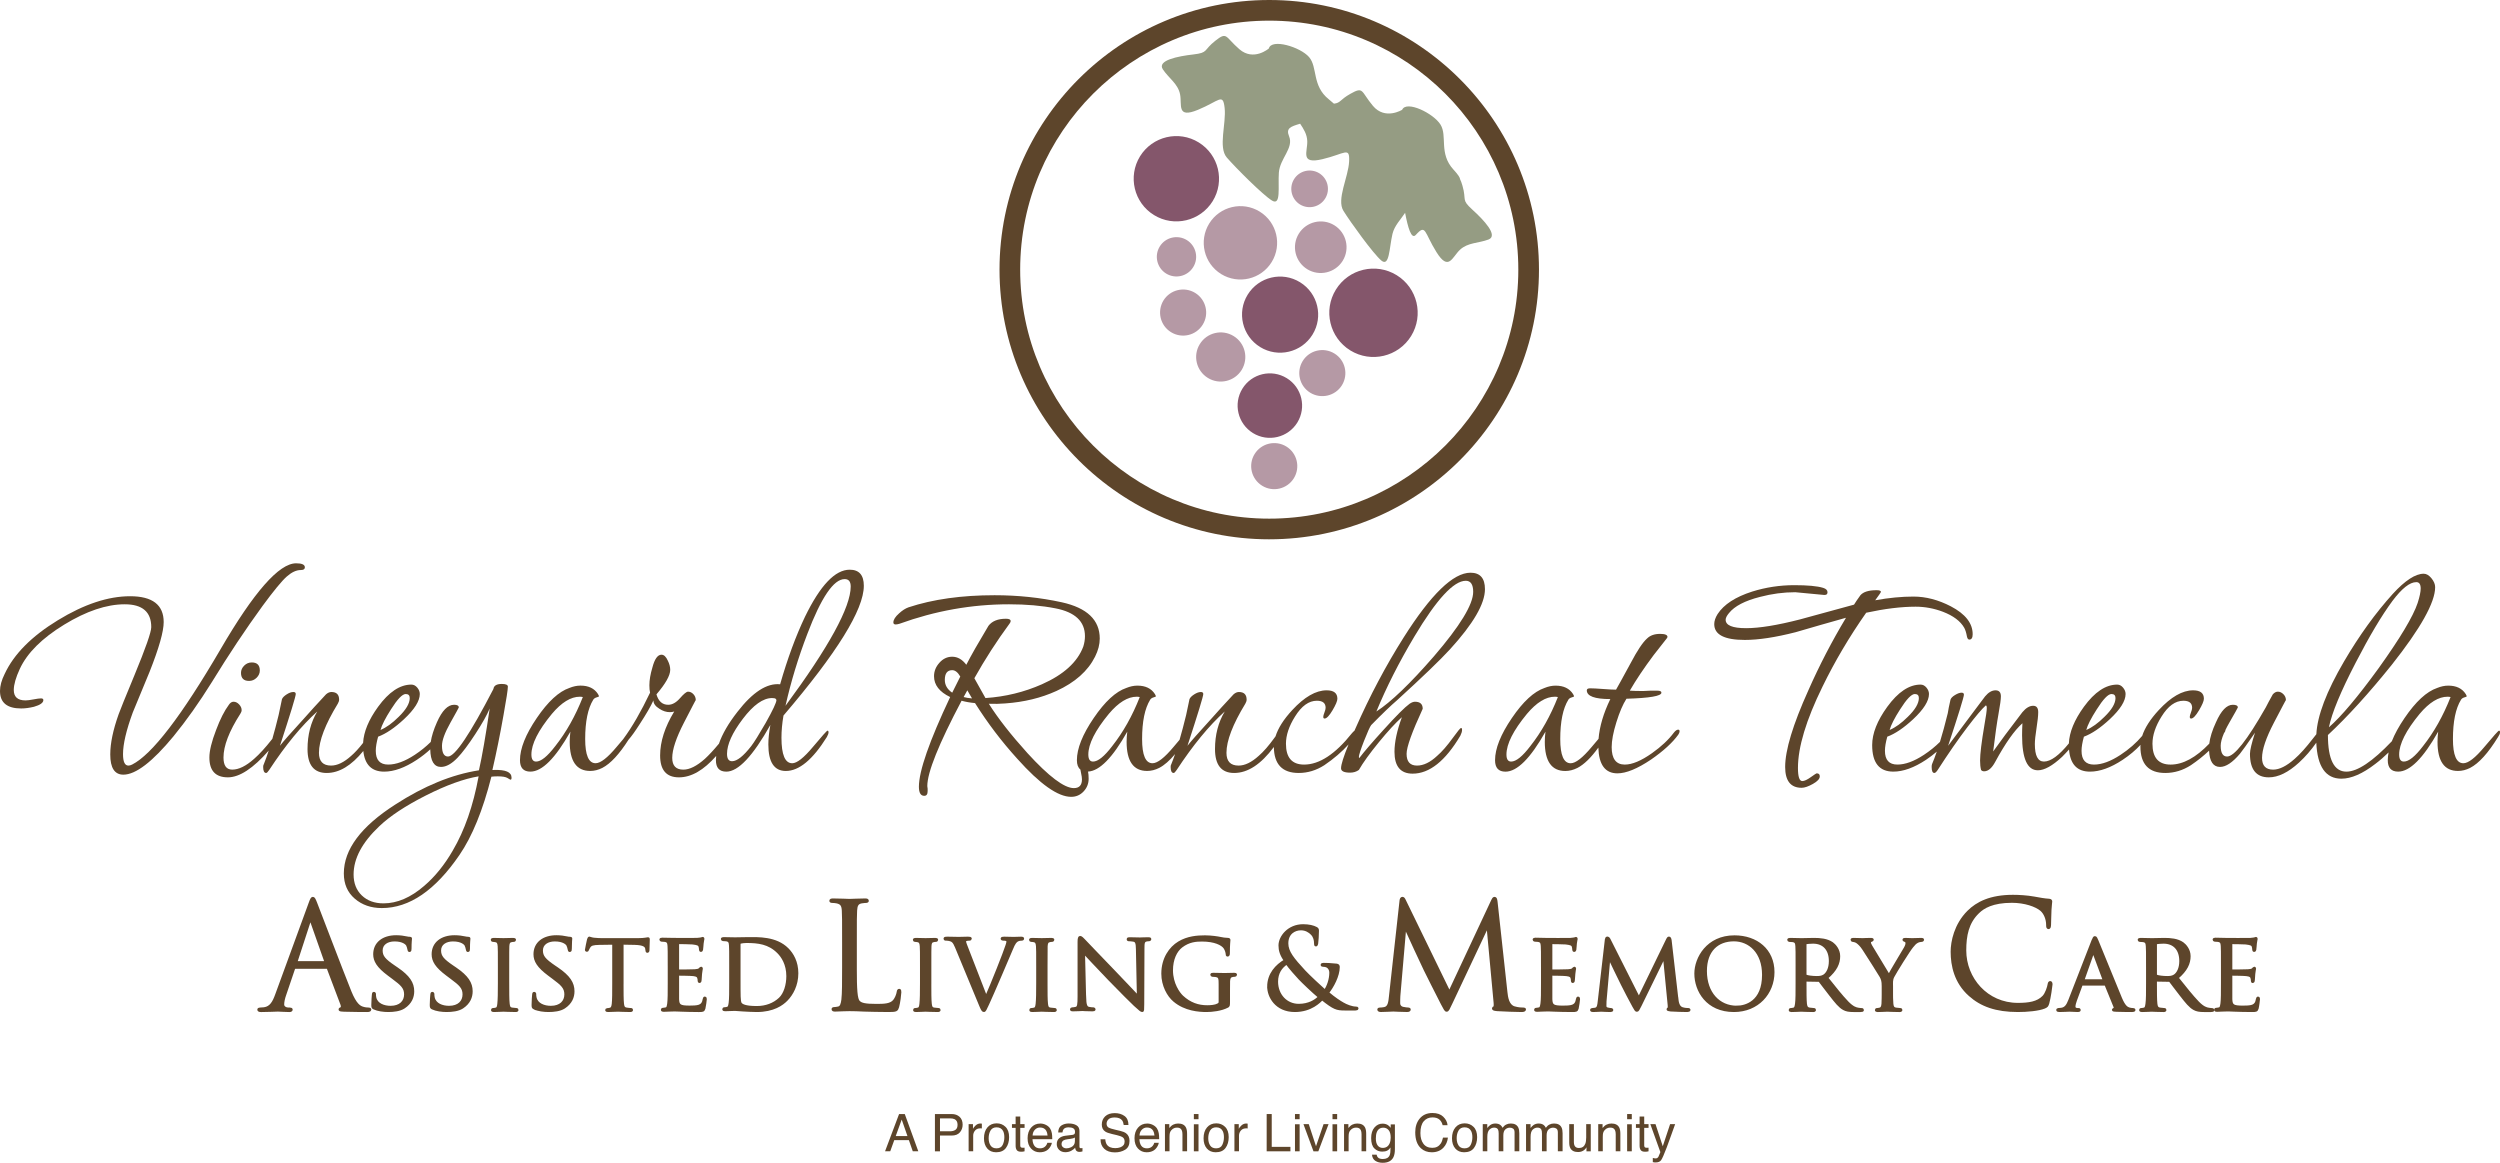<?xml version="1.0" encoding="UTF-8"?>
<svg id="Layer_1" xmlns="http://www.w3.org/2000/svg" width="258" height="120" version="1.1" viewBox="0 0 258 120">
  <!-- Generator: Adobe Illustrator 29.5.0, SVG Export Plug-In . SVG Version: 2.1.0 Build 137)  -->
  <defs>
    <style>
      .st0 {
        fill: #b599a5;
      }

      .st1 {
        fill: #959c83;
      }

      .st2 {
        fill: #84566b;
      }

      .st3, .st4 {
        fill: #5d452b;
      }

      .st4 {
        stroke: #5d452b;
        stroke-width: .25px;
      }
    </style>
  </defs>
  <path class="st4" d="M31.952,93.271c.181-.499.241-.591.332-.591s.153.075.332.544c.228.575,2.6,6.815,3.523,9.112.544,1.345.983,1.586,1.299,1.676.228.077.454.092.607.092.091,0,.15.014.15.091,0,.089-.137.122-.303.122-.226,0-1.33,0-2.372-.032-.288-.014-.454-.014-.454-.106,0-.06.044-.089.106-.105.091-.031.181-.166.091-.408l-1.405-3.717c-.031-.061-.062-.091-.137-.091h-3.251c-.073,0-.119.045-.15.121l-.907,2.675c-.135.378-.21.741-.21,1.012,0,.302.316.439.573.439h.153c.106,0,.15.03.15.091,0,.089-.091.122-.226.122-.366,0-1.014-.047-1.18-.047s-.998.047-1.708.047c-.197,0-.288-.032-.288-.122,0-.061.062-.091.137-.091.104,0,.316-.016.438-.031.695-.091.998-.665,1.27-1.42l3.43-9.382ZM33.523,99.315c.075,0,.075-.047.062-.106l-1.436-4.079c-.075-.228-.15-.228-.228,0l-1.33,4.079c-.029.075,0,.106.047.106h2.885Z"/>
  <path class="st4" d="M38.593,104.051c-.137-.07-.148-.104-.148-.369,0-.483.047-.875.057-1.034,0-.104.023-.162.08-.162s.093.034.093.115c0,.08,0,.218.034.356.161.714.92.968,1.6.968,1.001,0,1.519-.565,1.519-1.302,0-.702-.378-1.035-1.275-1.702l-.462-.346c-1.094-.818-1.452-1.415-1.452-2.095,0-1.149.91-1.84,2.245-1.84.404,0,.806.057,1.047.115.197.045.277.045.358.045s.104.01.104.069c0,.045-.047.369-.047,1.035,0,.15-.013.22-.08.22-.07,0-.08-.047-.091-.128-.013-.114-.093-.38-.15-.483-.07-.115-.404-.482-1.312-.482-.739,0-1.348.367-1.348,1.057,0,.622.311.978,1.312,1.659l.288.196c1.232.84,1.659,1.519,1.659,2.359,0,.575-.22,1.196-.944,1.669-.428.276-1.06.346-1.612.346-.472,0-1.06-.07-1.475-.266Z"/>
  <path class="st4" d="M44.626,104.051c-.137-.07-.15-.104-.15-.369,0-.483.047-.875.057-1.034,0-.104.023-.162.08-.162s.091.034.091.115c0,.08,0,.218.036.356.161.714.92.968,1.6.968,1.003,0,1.519-.565,1.519-1.302,0-.702-.379-1.035-1.278-1.702l-.459-.346c-1.094-.818-1.452-1.415-1.452-2.095,0-1.149.91-1.84,2.245-1.84.404,0,.806.057,1.047.115.197.045.277.045.358.045s.104.01.104.069c0,.045-.047.369-.047,1.035,0,.15-.01.22-.08.22-.067,0-.08-.047-.091-.128-.013-.114-.093-.38-.15-.483-.07-.115-.404-.482-1.312-.482-.736,0-1.348.367-1.348,1.057,0,.622.311.978,1.312,1.659l.29.196c1.231.84,1.657,1.519,1.657,2.359,0,.575-.22,1.196-.944,1.669-.428.276-1.06.346-1.613.346-.472,0-1.06-.07-1.473-.266Z"/>
  <path class="st4" d="M52.427,101.474c0,.945,0,1.714.047,2.117.036.288.07.472.371.517.148.025.365.047.459.047.057,0,.08.048.08.082,0,.045-.044.08-.161.08-.563,0-1.221-.035-1.265-.035-.06,0-.692.035-1.003.035-.104,0-.161-.022-.161-.08,0-.034.023-.082.08-.082.093,0,.218-.022.311-.047.197-.045.231-.229.264-.517.047-.403.057-1.173.057-2.117v-1.726c0-1.519,0-1.795-.021-2.106-.023-.333-.104-.483-.324-.529-.117-.025-.241-.035-.311-.035-.047,0-.08-.045-.08-.082,0-.057.047-.079.163-.079.332,0,.964.022,1.024.022.044,0,.703-.022,1.011-.022.117,0,.161.022.161.079,0,.036-.044.082-.078.082-.07,0-.14,0-.254.022-.277.058-.334.196-.358.542-.013.311-.013.587-.013,2.106v1.726Z"/>
  <path class="st4" d="M55.134,104.051c-.138-.07-.15-.104-.15-.369,0-.483.047-.875.057-1.034,0-.104.023-.162.08-.162.06,0,.093.034.093.115,0,.08,0,.218.036.356.158.714.92.968,1.597.968,1.003,0,1.519-.565,1.519-1.302,0-.702-.378-1.035-1.275-1.702l-.462-.346c-1.094-.818-1.449-1.415-1.449-2.095,0-1.149.907-1.84,2.243-1.84.404,0,.806.057,1.05.115.194.045.275.045.355.045s.104.01.104.069c0,.045-.044.369-.044,1.035,0,.15-.013.22-.083.22-.067,0-.08-.047-.091-.128-.013-.114-.093-.38-.15-.483-.067-.115-.404-.482-1.312-.482-.736,0-1.348.367-1.348,1.057,0,.622.311.978,1.312,1.659l.29.196c1.231.84,1.657,1.519,1.657,2.359,0,.575-.22,1.196-.944,1.669-.425.276-1.058.346-1.613.346-.472,0-1.06-.07-1.472-.266Z"/>
  <path class="st4" d="M64.225,101.474c0,.945,0,1.714.047,2.117.036.288.08.472.394.517.137.025.366.047.459.047.07,0,.078.048.078.082,0,.045-.044.08-.158.08-.552,0-1.198-.035-1.257-.035-.044,0-.747.035-1.045.035-.117,0-.163-.022-.163-.08,0-.034.023-.07.08-.07.093,0,.207-.022.301-.045.207-.047.265-.242.298-.53.047-.403.047-1.173.047-2.117v-4.108l-1.462.022c-.633.012-.874.082-1.024.312-.114.171-.127.241-.161.311-.023.079-.057.092-.104.092-.023,0-.067-.025-.067-.082,0-.105.205-.978.218-1.059.023-.058.07-.184.104-.184.07,0,.174.08.448.114.288.036.679.047.793.047h3.821c.334,0,.565-.022.726-.047.15-.022.241-.045.288-.045s.047.057.047.115c0,.299-.034,1.002-.034,1.116,0,.082-.047.128-.093.128s-.07-.036-.08-.174l-.01-.104c-.036-.299-.254-.517-1.221-.542l-1.268-.022v4.108Z"/>
  <path class="st4" d="M69.034,99.723c0-1.519,0-1.793-.021-2.106-.023-.333-.08-.495-.415-.54-.08-.012-.254-.022-.345-.022-.036,0-.08-.045-.08-.082,0-.058.044-.08.161-.08.459,0,1.117.022,1.174.022.067,0,2.185.012,2.419,0,.194-.01.379-.045.459-.056.044-.012.091-.045.137-.045.036,0,.047.045.047.091,0,.069-.057.184-.08.46-.013.092-.034.529-.06.644-.008.047-.044.104-.091.104-.057,0-.08-.045-.08-.126,0-.07-.01-.231-.057-.345-.07-.162-.174-.232-.726-.299-.174-.025-1.348-.036-1.462-.036-.047,0-.057.036-.057.104v2.659c0,.07,0,.104.057.104.127,0,1.462,0,1.693-.022.241-.025.391-.036.495-.14.07-.067.117-.126.15-.126s.057.022.057.08c0,.057-.057.219-.083.54-.021.196-.044.565-.044.632,0,.083-.023.187-.093.187-.044,0-.067-.036-.067-.092,0-.095,0-.198-.047-.324-.036-.137-.127-.253-.518-.299-.275-.034-1.358-.045-1.532-.045-.057,0-.067.034-.067.07v.816c0,.333-.01,1.472,0,1.668.023.657.207.783,1.208.783.267,0,.749,0,1.014-.104.264-.114.402-.288.461-.679.023-.115.044-.149.104-.149.057,0,.07.079.07.149s-.083.737-.14.945c-.07.254-.174.254-.565.254-.759,0-1.345-.025-1.76-.036-.428-.022-.69-.022-.84-.022-.023,0-.22,0-.438.012-.194.01-.428.022-.586.022-.104,0-.161-.022-.161-.08,0-.034.021-.082.078-.082.093,0,.22-.034.311-.045.197-.034.22-.229.267-.517.054-.403.054-1.174.054-2.117v-1.727Z"/>
  <path class="st4" d="M75.378,99.666c0-1.519,0-1.795-.023-2.106-.023-.334-.08-.495-.412-.542-.083-.012-.254-.022-.347-.022-.034,0-.08-.045-.08-.082,0-.057.047-.079.161-.079.462,0,1.117.022,1.174.022.117,0,.76-.022,1.358-.022,1.014,0,2.867-.092,4.065,1.116.506.507.99,1.323.99,2.487,0,1.23-.529,2.173-1.094,2.749-.438.448-1.348,1.13-3.075,1.13-.436,0-.977-.036-1.415-.058-.438-.036-.783-.058-.83-.058-.023,0-.205.012-.415.012-.207.01-.449.022-.609.022-.104,0-.163-.022-.163-.079,0-.034.026-.082.083-.082.091,0,.218-.022.308-.047.197-.045.22-.229.267-.517.057-.403.057-1.173.057-2.117v-1.726ZM76.299,100.726c0,1.035,0,1.944.013,2.126.01.242.034.6.114.704.127.183.485.391,1.68.391.933,0,1.763-.312,2.372-.886.529-.495.796-1.428.796-2.326,0-1.241-.542-2.036-.957-2.451-.954-.967-2.071-1.092-3.282-1.092-.194,0-.516.034-.609.069-.093.034-.127.082-.127.196v3.27Z"/>
  <path class="st4" d="M88.299,99.919c0,2.222.06,3.19.332,3.461.241.242.633.347,1.815.347.798,0,1.465-.016,1.828-.452.197-.242.347-.619.392-.907.016-.122.047-.197.137-.197.075,0,.091.061.091.227s-.106,1.072-.228,1.511c-.106.347-.15.408-.951.408-1.089,0-1.874-.031-2.51-.044-.635-.032-1.104-.047-1.54-.047-.062,0-.319.014-.622.014-.301.016-.635.032-.861.032-.166,0-.241-.032-.241-.122,0-.047.031-.091.119-.091.137,0,.319-.031.454-.061.303-.061.381-.394.441-.831.075-.635.075-1.828.075-3.28v-2.658c0-2.359,0-2.781-.031-3.264-.031-.514-.15-.757-.651-.862-.119-.03-.376-.047-.513-.047-.062,0-.122-.03-.122-.089,0-.089.078-.122.244-.122.679,0,1.633.047,1.708.047s1.177-.047,1.631-.047c.168,0,.241.032.241.122,0,.06-.06.089-.119.089-.106,0-.316.017-.5.047-.436.075-.557.333-.588.862-.029.483-.029.906-.029,3.264v2.688Z"/>
  <path class="st4" d="M95.988,101.474c0,.945,0,1.714.047,2.117.036.288.07.472.368.517.15.025.368.047.461.047.057,0,.08.048.08.082,0,.045-.047.08-.161.08-.565,0-1.221-.035-1.265-.035-.06,0-.692.035-1.003.035-.104,0-.161-.022-.161-.08,0-.034.023-.082.08-.082.093,0,.218-.022.309-.047.197-.045.233-.229.267-.517.047-.403.057-1.173.057-2.117v-1.726c0-1.519,0-1.795-.023-2.106-.021-.333-.104-.483-.321-.529-.117-.025-.241-.035-.311-.035-.047,0-.08-.045-.08-.082,0-.057.047-.079.161-.079.334,0,.967.022,1.027.022.044,0,.7-.022,1.011-.022.117,0,.161.022.161.079,0,.036-.044.082-.078.082-.07,0-.14,0-.254.022-.277.058-.337.196-.358.542-.013.311-.013.587-.013,2.106v1.726Z"/>
  <path class="st4" d="M101.767,102.911c.586-1.311,1.911-4.648,2.128-5.351.047-.15.091-.288.091-.368,0-.082-.034-.174-.138-.207-.114-.034-.228-.034-.345-.034-.057,0-.114-.036-.114-.082,0-.058.067-.08.231-.08.402,0,.861.022.99.022.057,0,.495-.022.793-.022.104,0,.161.022.161.069s-.034.093-.114.093c-.07,0-.301,0-.482.114-.14.092-.301.231-.565.898-.117.275-.612,1.449-1.13,2.646-.62,1.428-1.068,2.485-1.301,2.97-.275.587-.332.737-.436.737-.114,0-.184-.128-.381-.6l-2.484-5.996c-.233-.552-.371-.656-.705-.736-.161-.034-.332-.034-.389-.034-.06,0-.08-.058-.08-.093,0-.057.104-.069.262-.069.485,0,1.06.022,1.187.022.104,0,.552-.022.944-.022.184,0,.275.022.275.069s-.034.093-.104.093c-.114,0-.275.01-.366.045-.104.047-.117.104-.117.172,0,.127.127.425.277.816l1.911,4.926Z"/>
  <path class="st4" d="M107.981,101.474c0,.945,0,1.714.047,2.117.034.288.067.472.368.517.15.025.368.047.462.047.057,0,.08.048.08.082,0,.045-.047.08-.163.08-.563,0-1.219-.035-1.265-.035-.057,0-.692.035-1.001.035-.104,0-.161-.022-.161-.08,0-.034.021-.082.08-.082.091,0,.218-.022.311-.047.194-.045.228-.229.264-.517.047-.403.057-1.173.057-2.117v-1.726c0-1.519,0-1.795-.023-2.106-.023-.333-.104-.483-.324-.529-.111-.025-.241-.035-.308-.035-.047,0-.083-.045-.083-.082,0-.057.047-.079.163-.079.332,0,.967.022,1.024.022.047,0,.703-.022,1.014-.022.114,0,.161.022.161.079,0,.036-.047.082-.08.082-.07,0-.137,0-.254.022-.275.058-.332.196-.358.542-.01.311-.01.587-.01,2.106v1.726Z"/>
  <path class="st4" d="M111.963,102.911c.023.806.117,1.048.391,1.118.187.045.415.056.508.056.044,0,.078.036.078.082,0,.058-.067.08-.181.08-.576,0-.98-.035-1.071-.035-.093,0-.518.035-.98.035-.104,0-.161-.013-.161-.08,0-.045.034-.082.08-.082.08,0,.264-.01.415-.056.254-.07.288-.336.288-1.222v-5.602c0-.391.057-.495.137-.495.117,0,.288.194.391.299.161.159,1.636,1.723,3.202,3.337,1.001,1.035,2.084,2.198,2.393,2.519l-.101-4.902c-.013-.632-.07-.853-.381-.908-.184-.036-.415-.045-.495-.045-.07,0-.08-.058-.08-.095,0-.056.08-.067.194-.067.462,0,.946.022,1.058.022.117,0,.451-.022.866-.022.104,0,.184.012.184.067,0,.036-.047.095-.117.095-.047,0-.124,0-.241.022-.334.069-.355.264-.355.851l-.023,5.73c0,.645-.013.704-.08.704-.104,0-.207-.083-.773-.6-.104-.091-1.566-1.53-2.637-2.646-1.174-1.231-2.312-2.428-2.624-2.774l.114,4.615Z"/>
  <path class="st4" d="M125.89,101.692c0-.794-.023-.908-.438-.99-.08-.012-.254-.022-.345-.022-.034,0-.08-.045-.08-.082,0-.067.047-.08.163-.08.459,0,1.135.022,1.195.022.047,0,.679-.022.99-.022.114,0,.161.013.161.08,0,.036-.047.082-.08.082-.07,0-.14,0-.252.022-.277.047-.358.196-.384.542-.008.311-.008.599-.008,1.013v1.091c0,.45-.013.461-.14.53-.643.334-1.566.439-2.152.439-.773,0-2.211-.095-3.339-1.048-.622-.52-1.208-1.565-1.208-2.785,0-1.564.793-2.671,1.69-3.211.91-.553,1.924-.621,2.696-.621.643,0,1.358.114,1.553.159.207.047.563.104.817.104.104,0,.127.047.127.092,0,.14-.057.403-.057,1.382,0,.162-.047.207-.117.207-.057,0-.067-.058-.067-.149-.01-.126-.07-.413-.231-.645-.254-.367-1.024-.758-2.336-.758-.612,0-1.348.045-2.118.632-.589.45-1.003,1.323-1.003,2.463,0,1.381.716,2.369,1.073,2.704.804.746,1.657,1.024,2.587,1.024.358,0,.83-.036,1.094-.185.127-.069.207-.114.207-.298v-1.692Z"/>
  <path class="st4" d="M130.896,101.832c0-1.315.843-2.191,1.721-2.708-.417-.586-.552-1.046-.552-1.554,0-.888.91-2.067,2.419-2.067.573,0,1.055.111,1.359.281.137.078.148.145.148.281,0,.337-.044,1.124-.078,1.292-.036.17-.07.191-.114.191-.054,0-.067-.043-.067-.213,0-.292-.067-.663-.35-.956-.246-.258-.627-.495-1.123-.495-.674,0-1.428.417-1.428,1.473,0,.877.607,1.608,1.779,2.878.381.417,1.763,1.708,2.123,2.014.316-.428.576-1.182.576-1.866,0-.17-.047-.384-.215-.551-.148-.148-.381-.183-.55-.183-.067,0-.135-.022-.135-.078s.088-.078.179-.078c.27,0,.721.01,1.348.078.171.022.202.113.202.225,0,.911-.617,2.046-1.112,2.653.744.63,1.237.933,1.553,1.115.358.214.933.437,1.338.437.101,0,.156.012.156.08,0,.044-.088.078-.189.078h-1.104c-.83,0-1.102-.078-2.336-1.056-.262.258-1.148,1.214-2.813,1.214-1.968,0-2.732-1.507-2.732-2.485ZM136.146,102.889c-.627-.517-1.742-1.586-2.033-1.9-.295-.316-1.014-1.114-1.33-1.574-.583.382-1.011.99-1.011,1.888,0,1.407.99,2.417,2.25,2.417,1.047,0,1.742-.437,2.123-.831Z"/>
  <path class="st4" d="M155.439,102.367c.06.544.166,1.391.814,1.603.441.135.835.135.983.135.078,0,.122.017.122.076,0,.089-.135.136-.316.136-.334,0-1.965-.047-2.525-.091-.347-.031-.422-.075-.422-.152,0-.06.031-.092.106-.105.075-.017.091-.272.06-.546l-.723-7.796h-.047l-3.705,7.858c-.316.665-.36.799-.498.799-.106,0-.182-.152-.469-.695-.391-.74-1.693-3.355-1.768-3.507-.135-.271-1.828-3.898-1.994-4.305h-.062l-.604,7.009c-.016.242-.016.516-.016.771,0,.227.166.423.394.469.257.06.482.075.576.075.06,0,.119.03.119.076,0,.105-.091.136-.272.136-.56,0-1.286-.047-1.405-.047-.135,0-.863.047-1.27.047-.15,0-.257-.031-.257-.136,0-.047.075-.076.15-.076.122,0,.228,0,.454-.045.5-.089.544-.679.604-1.253l1.089-9.852c.016-.166.075-.272.166-.272.093,0,.153.06.228.225l4.625,9.505,4.443-9.488c.06-.136.122-.242.228-.242.104,0,.148.122.179.407l1.014,9.278Z"/>
  <path class="st4" d="M159.154,99.726c0-1.519,0-1.796-.023-2.108-.023-.333-.08-.492-.415-.539-.08-.012-.254-.023-.345-.023-.034,0-.08-.045-.08-.08,0-.057.047-.082.161-.082.459,0,1.117.025,1.174.025.067,0,2.185.012,2.419,0,.194-.013.378-.047.459-.058.047-.012.091-.045.137-.045.036,0,.047.045.047.091,0,.07-.057.184-.08.461-.013.092-.034.529-.057.645-.01.045-.047.101-.093.101-.057,0-.08-.045-.08-.126,0-.07-.01-.229-.057-.345-.07-.162-.174-.229-.723-.299-.174-.022-1.348-.034-1.465-.034-.047,0-.057.034-.057.104v2.658c0,.069,0,.102.057.102.127,0,1.465,0,1.693-.022.241-.025.391-.034.495-.137.07-.07.117-.128.15-.128s.057.025.057.082c0,.058-.057.218-.08.542-.023.196-.047.562-.047.632,0,.08-.023.184-.093.184-.044,0-.067-.035-.067-.092,0-.092,0-.196-.044-.324-.036-.137-.13-.251-.521-.297-.275-.036-1.356-.048-1.53-.048-.06,0-.07.036-.07.07v.816c0,.334-.01,1.472,0,1.668.023.657.207.785,1.208.785.267,0,.749,0,1.014-.104.265-.117.402-.29.462-.682.023-.113.044-.148.104-.148.057,0,.07.08.07.148,0,.07-.083.737-.14.945-.067.254-.171.254-.563.254-.762,0-1.348-.022-1.763-.035-.425-.023-.69-.023-.84-.023-.023,0-.22,0-.436.012-.197.012-.428.025-.589.025-.104,0-.161-.025-.161-.083,0-.034.021-.079.08-.079.091,0,.218-.034.311-.047.194-.035.218-.231.264-.518.057-.402.057-1.174.057-2.117v-1.725Z"/>
  <path class="st4" d="M173.081,103.048c.036.346.104.877.519,1.015.288.092.555.092.658.092.044,0,.08.022.08.067,0,.058-.093.095-.21.095-.228,0-1.356-.025-1.727-.058-.241-.025-.288-.058-.288-.104,0-.034.026-.07.07-.082.06-.01.07-.161.047-.343l-.482-4.95h-.026l-2.44,4.996c-.207.425-.264.517-.358.517-.091,0-.148-.092-.345-.45-.264-.482-.931-1.736-1.185-2.266-.301-.621-1.117-2.266-1.291-2.669h-.044l-.391,4.42c-.01.149-.01.333-.01.495,0,.149.091.241.241.275.171.047.321.058.391.058.034,0,.08.034.08.067,0,.07-.067.095-.184.095-.379,0-.866-.036-.944-.036-.093,0-.576.036-.853.036-.104,0-.171-.025-.171-.095,0-.034.044-.067.104-.067.078,0,.148-.012.298-.034.334-.058.345-.416.391-.785l.736-6.385c.013-.104.06-.174.114-.174.07,0,.15.034.207.149l3.064,6.076,2.945-6.063c.047-.092.093-.162.163-.162.067,0,.124.08.148.266l.69,6.005Z"/>
  <path class="st4" d="M178.997,96.652c2.281,0,4.005,1.393,4.005,3.67,0,2.189-1.62,3.995-4.062,3.995-2.774,0-3.959-2.085-3.959-3.845,0-1.577,1.218-3.82,4.016-3.82ZM179.228,103.913c.91,0,2.74-.482,2.74-3.312,0-2.35-1.428-3.579-3.028-3.579-1.693,0-2.911,1.057-2.911,3.188,0,2.277,1.369,3.704,3.199,3.704Z"/>
  <path class="st4" d="M185.429,99.748c0-1.519,0-1.796-.023-2.108-.021-.333-.08-.492-.412-.539-.083-.012-.254-.023-.345-.023-.036,0-.083-.045-.083-.08,0-.057.047-.082.161-.082.461,0,1.141.025,1.198.025.104,0,.957-.025,1.268-.025.643,0,1.356.058,1.887.428.251.184.703.654.703,1.333,0,.726-.301,1.427-1.242,2.233.827,1.037,1.527,1.923,2.118,2.531.539.553.874.645,1.128.682.194.034.298.034.355.034s.091.045.091.079c0,.058-.054.083-.241.083h-.632c-.576,0-.83-.058-1.081-.196-.438-.232-.806-.704-1.382-1.44-.425-.529-.876-1.161-1.094-1.427-.044-.047-.07-.058-.14-.058l-1.286-.022c-.047,0-.07.022-.07.08v.229c0,.943,0,1.704.044,2.106.036.288.093.473.404.518.137.022.358.047.449.047.067,0,.08.045.08.079,0,.047-.047.083-.161.083-.552,0-1.198-.036-1.242-.036-.013,0-.692.036-1.003.036-.104,0-.161-.025-.161-.083,0-.034.023-.079.08-.079.093,0,.218-.025.311-.047.194-.045.218-.231.264-.518.057-.402.057-1.174.057-2.117v-1.725ZM186.305,100.576c0,.058.023.092.07.126.148.082.666.15,1.115.15.241,0,.518-.013.76-.172.345-.232.612-.748.612-1.497,0-1.219-.669-1.922-1.75-1.922-.301,0-.622.035-.726.057-.047.025-.08.058-.08.117v3.141Z"/>
  <path class="st4" d="M194.316,101.772c0-.529-.07-.724-.218-1-.08-.15-1.452-2.325-1.799-2.842-.241-.369-.482-.587-.666-.715-.15-.092-.345-.137-.425-.137-.057,0-.104-.045-.104-.092,0-.045.034-.07.127-.07.194,0,.957.025,1.001.025.067,0,.485-.025.876-.025.114,0,.137.025.137.07,0,.034-.067.067-.161.104-.08.034-.127.08-.127.159,0,.14.07.254.138.382l1.843,3.049c.207-.415,1.473-2.509,1.657-2.831.127-.218.174-.38.174-.505,0-.14-.047-.22-.161-.254-.093-.023-.15-.07-.15-.115,0-.034.057-.058.161-.058.264,0,.622.025.703.025.07,0,.793-.025.99-.025.07,0,.127.025.127.058,0,.045-.047.104-.127.104-.117,0-.314.034-.472.126-.197.115-.288.219-.508.485-.332.391-1.76,2.693-1.968,3.106-.171.345-.127.657-.127.978v.84c0,.162,0,.577.034.978.026.288.093.473.392.518.14.022.371.047.461.047.06,0,.08.045.08.079,0,.047-.057.083-.161.083-.563,0-1.221-.036-1.278-.036-.047,0-.692.036-.99.036-.114,0-.161-.025-.161-.083,0-.034.023-.079.08-.079.091,0,.207-.025.301-.047.207-.045.275-.231.298-.518.023-.402.023-.816.023-.978v-.84Z"/>
  <path class="st4" d="M203.262,102.684c-1.47-1.314-1.83-3.036-1.83-4.472,0-1.013.347-2.78,1.693-4.125.907-.907,2.281-1.617,4.609-1.617.604,0,1.449.045,2.191.181.575.106,1.058.196,1.543.225.166.017.197.077.197.169,0,.119-.047.301-.075.846-.031.496-.031,1.328-.047,1.555-.013.227-.044.316-.135.316-.106,0-.122-.105-.122-.316,0-.59-.244-1.208-.632-1.542-.531-.452-1.696-.859-3.023-.859-2.012,0-2.95.588-3.479,1.102-1.102,1.057-1.358,2.402-1.358,3.943,0,2.887,2.222,5.532,5.455,5.532,1.135,0,2.025-.136,2.631-.757.316-.332.513-.997.557-1.27.031-.166.062-.226.153-.226.075,0,.106.106.106.226,0,.106-.184,1.421-.334,1.935-.091.286-.119.317-.391.439-.604.241-1.755.347-2.722.347-2.268,0-3.793-.56-4.985-1.633Z"/>
  <path class="st4" d="M215.955,97.111c.127-.321.171-.38.241-.38.104,0,.137.139.241.358.184.413,1.807,4.454,2.432,5.938.366.875.643,1,.861,1.07.15.047.301.058.404.058.057,0,.124.022.124.079,0,.058-.111.083-.228.083-.15,0-.9,0-1.599-.025-.194-.012-.358-.012-.358-.07,0-.045.023-.045.067-.067.06-.025.163-.104.096-.266l-.913-2.243c-.021-.047-.034-.058-.091-.058h-2.336c-.047,0-.083.023-.104.08l-.578,1.567c-.091.241-.15.482-.15.654,0,.196.174.266.347.266h.093c.08,0,.101.034.101.079,0,.058-.054.083-.15.083-.241,0-.791-.036-.907-.036-.104,0-.612.036-1.024.036-.127,0-.197-.025-.197-.083,0-.045.047-.079.093-.079.07,0,.22-.012.298-.025.462-.057.658-.4.853-.895l2.382-6.124ZM217.083,101.185c.047,0,.047-.022.034-.069l-1.001-2.682c-.057-.149-.114-.149-.174,0l-.944,2.682c-.01.047,0,.069.036.069h2.048Z"/>
  <path class="st4" d="M221.596,99.748c0-1.519,0-1.796-.026-2.108-.021-.333-.078-.492-.412-.539-.083-.012-.254-.023-.345-.023-.034,0-.083-.045-.083-.08,0-.057.049-.082.163-.082.459,0,1.138.025,1.198.025.104,0,.954-.025,1.265-.025.645,0,1.358.058,1.887.428.254.184.703.654.703,1.333,0,.726-.301,1.427-1.242,2.233.827,1.037,1.53,1.923,2.118,2.531.539.553.874.645,1.128.682.194.034.298.034.355.034s.093.045.093.079c0,.058-.057.083-.244.083h-.632c-.576,0-.827-.058-1.081-.196-.438-.232-.806-.704-1.382-1.44-.425-.529-.874-1.161-1.091-1.427-.047-.047-.07-.058-.14-.058l-1.288-.022c-.047,0-.07.022-.07.08v.229c0,.943,0,1.704.047,2.106.034.288.091.473.402.518.137.022.358.047.451.047.067,0,.078.045.078.079,0,.047-.044.083-.161.083-.552,0-1.195-.036-1.242-.036-.013,0-.692.036-1.003.036-.104,0-.161-.025-.161-.083,0-.034.023-.079.083-.079.091,0,.215-.025.308-.047.194-.045.22-.231.264-.518.06-.402.06-1.174.06-2.117v-1.725ZM222.47,100.576c0,.058.023.092.07.126.15.082.666.15,1.115.15.244,0,.518-.013.76-.172.345-.232.612-.748.612-1.497,0-1.219-.666-1.922-1.75-1.922-.298,0-.622.035-.726.057-.047.025-.08.058-.08.117v3.141Z"/>
  <path class="st4" d="M229.327,99.726c0-1.519,0-1.796-.021-2.108-.023-.333-.08-.492-.415-.539-.08-.012-.254-.023-.347-.023-.034,0-.078-.045-.078-.08,0-.057.044-.082.161-.082.459,0,1.117.025,1.174.025.067,0,2.185.012,2.419,0,.194-.013.379-.047.459-.058.044-.012.091-.045.137-.045.036,0,.047.045.047.091,0,.07-.057.184-.08.461-.013.092-.034.529-.06.645-.008.045-.044.101-.091.101-.057,0-.08-.045-.08-.126,0-.07-.01-.229-.057-.345-.07-.162-.174-.229-.726-.299-.174-.022-1.348-.034-1.462-.034-.047,0-.057.034-.057.104v2.658c0,.069,0,.102.057.102.127,0,1.462,0,1.693-.022.241-.025.391-.034.495-.137.07-.07.114-.128.15-.128.034,0,.057.025.057.082,0,.058-.057.218-.083.542-.021.196-.044.562-.044.632,0,.08-.023.184-.093.184-.047,0-.067-.035-.067-.092,0-.092,0-.196-.047-.324-.036-.137-.127-.251-.519-.297-.275-.036-1.358-.048-1.532-.048-.057,0-.067.036-.067.07v.816c0,.334-.01,1.472,0,1.668.023.657.207.785,1.208.785.267,0,.749,0,1.014-.104.264-.117.402-.29.459-.682.026-.113.047-.148.106-.148.057,0,.067.08.067.148,0,.07-.08.737-.137.945-.07.254-.174.254-.565.254-.76,0-1.345-.022-1.76-.035-.428-.023-.69-.023-.84-.023-.023,0-.22,0-.438.012-.194.012-.428.025-.586.025-.104,0-.163-.025-.163-.083,0-.034.023-.079.08-.079.093,0,.22-.034.311-.047.197-.035.22-.231.267-.518.054-.402.054-1.174.054-2.117v-1.725Z"/>
  <g>
    <path class="st3" d="M27.091,62.538c1.156-1.572,1.989-2.584,2.498-3.035.509-.451.994-.676,1.457-.676.278,0,.416-.092.416-.278,0-.278-.301-.416-.902-.416-1.758,0-4.359,2.96-7.805,8.878-4.024,6.889-7.065,10.854-9.123,11.894-.139.07-.266.104-.381.104-.37,0-.555-.393-.555-1.179,0-1.04.335-2.473,1.006-4.3.578-1.409,1.156-2.809,1.734-4.196.972-2.45,1.457-4.161,1.457-5.132,0-1.78-1.157-2.67-3.469-2.67-2.267,0-4.752.827-7.458,2.48-2.706,1.653-4.533,3.497-5.481,5.531-.324.647-.485,1.237-.485,1.768,0,1.203.728,1.803,2.185,1.803.393,0,.833-.057,1.318-.173.647-.185.972-.416.972-.693,0-.116-.081-.173-.243-.173s-.422.035-.78.104c-.359.07-.631.104-.815.104-.81,0-1.214-.358-1.214-1.075,0-.555.208-1.283.624-2.185.764-1.641,2.29-3.161,4.579-4.56s4.371-2.099,6.244-2.099c1.827,0,2.74.786,2.74,2.358,0,.509-.578,2.162-1.734,4.959-.948,2.289-1.492,3.63-1.63,4.023-.578,1.619-.867,3.006-.867,4.161,0,1.387.451,2.081,1.353,2.081,1.272,0,2.995-1.318,5.169-3.953,1.341-1.641,2.659-3.503,3.954-5.584,1.757-2.866,3.504-5.49,5.238-7.872Z"/>
    <path class="st3" d="M25.2,68.693c-.22.22-.329.468-.329.746,0,.555.278.832.832.832.301,0,.561-.109.781-.329.219-.219.329-.468.329-.746,0-.554-.278-.832-.833-.832-.301,0-.561.11-.78.329Z"/>
    <path class="st3" d="M50.955,79.461h-.139c.416-1.803.798-3.687,1.145-5.653.3-1.664.451-2.647.451-2.948,0-.185-.208-.277-.624-.277-.532,0-.821.173-.867.52-2.406,4.647-3.966,6.97-4.683,6.97-.416,0-.625-.37-.625-1.11,0-.554.289-1.346.867-2.376.578-1.028.867-1.555.867-1.578,0-.185-.162-.278-.485-.278-.648,0-1.238.602-1.769,1.803-.338.759-.549,1.435-.64,2.034-.489.482-1.036.927-1.649,1.33-1.018.671-1.931,1.005-2.741,1.005-.856,0-1.283-.473-1.283-1.422,0-.393.081-.879.242-1.457.81-.3,1.7-.902,2.671-1.803,1.087-1.017,1.63-1.884,1.63-2.601,0-.23-.086-.451-.26-.659-.174-.208-.377-.312-.608-.312-1.179,0-2.324.763-3.434,2.289-.976,1.345-1.488,2.586-1.549,3.727-.443.568-.852,1.015-1.227,1.336-.74.671-1.434,1.006-2.081,1.006-.833,0-1.249-.439-1.249-1.318,0-1.248.647-2.936,1.943-5.063.092-.161.139-.3.139-.416,0-.531-.266-.797-.798-.797-.185,0-.37.081-.555.243-.948,1.017-1.665,1.803-2.15,2.358-1.457,1.595-2.324,2.578-2.602,2.947,1.087-3.324,1.63-5.103,1.63-5.337,0-.14-.081-.211-.242-.211-.208,0-.44.082-.694.245-.255.163-.416.326-.485.489-.162.723-.278,1.271-.347,1.644-.22.904-.435,1.719-.647,2.452-.016.021-.03.039-.047.06-.671.856-1.283,1.526-1.838,2.011-.833.74-1.584,1.11-2.255,1.11-.602,0-.902-.416-.902-1.249,0-1.202.578-2.705,1.734-4.508.092-.139.139-.265.139-.381,0-.208-.086-.404-.26-.59-.174-.185-.364-.278-.572-.278-.185,0-.347.104-.485.312-.463.624-.902,1.491-1.318,2.601-.463,1.203-.694,2.15-.694,2.844,0,1.364.636,2.046,1.908,2.046,1.2,0,2.606-.921,4.218-2.762-.172.525-.341.995-.507,1.402-.047.07-.069.163-.069.28,0,.419.104.629.312.629.069,0,.173-.104.312-.312,1.687-2.566,3.341-4.578,4.96-6.034-.671,1.12-1.006,2.413-1.006,3.876,0,1.647.659,2.47,1.978,2.47,1.293,0,2.553-.759,3.779-2.27.152,1.42.869,2.132,2.153,2.132,1.017,0,2.138-.404,3.364-1.214.527-.347.985-.711,1.392-1.087.025,1.206.391,1.815,1.105,1.815.532,0,1.098-.312,1.7-.936.509-.532,1.121-1.347,1.838-2.445.717-1.097,1.215-1.982,1.492-2.653-.416,2.821-.786,4.948-1.11,6.381-2.798.439-5.677,1.618-8.637,3.537-3.538,2.266-5.307,4.635-5.307,7.109,0,1.086.376,1.953,1.127,2.601.752.647,1.682.971,2.793.971,2.844,0,5.515-1.826,8.013-5.479,1.318-1.919,2.416-4.612,3.295-8.08.208-.024.427-.035.659-.035.486,0,.821.058,1.006.174.185.115.289.173.312.173.069,0,.104-.07.104-.208,0-.578-.613-.843-1.839-.797ZM40.342,73.218c.67-1.063,1.179-1.595,1.527-1.595.277,0,.416.139.416.416,0,.555-.381,1.203-1.144,1.942-.648.648-1.272,1.098-1.873,1.352.139-.508.497-1.214,1.075-2.115ZM46.724,87.783c-.856,1.479-1.838,2.693-2.949,3.641-1.387,1.202-2.786,1.803-4.197,1.803-.924,0-1.67-.272-2.237-.815-.566-.543-.85-1.266-.85-2.168,0-1.641.879-3.294,2.636-4.959,1.11-1.063,2.718-2.127,4.821-3.19,2.104-1.064,3.92-1.723,5.446-1.977-.555,3.028-1.446,5.583-2.671,7.664Z"/>
    <path class="st3" d="M89.147,60.457c0-1.11-.485-1.664-1.457-1.664-1.504,0-3.041,1.618-4.614,4.855-.948,1.989-1.804,4.312-2.567,6.97-1.365-.139-2.833.809-4.405,2.844-.926,1.185-1.561,2.28-1.908,3.284-.544.655-1.031,1.182-1.456,1.571-.833.74-1.573,1.11-2.22,1.11-.763,0-1.145-.404-1.145-1.214,0-.855.404-2.069,1.214-3.642.809-1.572,1.214-2.346,1.214-2.323,0-.231-.081-.434-.242-.607-.162-.174-.347-.26-.555-.26-.162,0-.439.225-.833.676-.393.451-.798.676-1.214.676-.601,0-1.006-.358-1.214-1.075.948-1.11,1.422-1.953,1.422-2.532,0-.301-.082-.613-.243-.937-.185-.416-.405-.624-.659-.624-.394,0-.706.44-.937,1.318-.208.694-.312,1.306-.312,1.838,0,.301.023.555.07.763-.925,1.942-1.839,3.526-2.741,4.75-.009.012-.012.021-.02.033-.196.228-.424.497-.691.816-.937,1.122-1.66,1.682-2.168,1.682-.717,0-1.075-.832-1.075-2.496,0-1.803.278-3.156.832-4.058.07-.115.185-.196.347-.242.161-.046.243-.081.243-.104,0-.046-.035-.127-.104-.243-.37-.578-.972-.867-1.804-.867-.37,0-.752.081-1.145.242-1.087.37-2.209,1.405-3.365,3.104s-1.734,3.15-1.734,4.352c0,.786.358,1.179,1.075,1.179,1.202,0,2.578-1.375,4.128-4.126-.047.373-.07.723-.07,1.049,0,2.005.705,3.008,2.116,3.008.416,0,.833-.105,1.249-.315.85-.439,1.752-1.414,2.705-2.91.296-.332.675-.859,1.145-1.595.693-1.063,1.167-1.884,1.422-2.462,0,.324.208.613.624.867.347.231.705.347,1.075.347.162,0,.313-.023.451-.069-.971,1.595-1.457,3.11-1.457,4.543,0,1.503.647,2.254,1.943,2.254,1.275,0,2.556-.739,3.843-2.209-.015.149-.028.297-.028.441,0,.786.358,1.179,1.075,1.179,1.226,0,2.74-1.606,4.544-4.82-.139.763-.208,1.434-.208,2.011,0,1.827.601,2.74,1.804,2.74,1.364,0,2.775-1.167,4.232-3.503.116-.208.174-.37.174-.485s-.035-.173-.104-.173c-.07,0-.572.561-1.509,1.682-.937,1.122-1.648,1.682-2.134,1.682-.74,0-1.11-.878-1.11-2.635,0-.716.069-1.48.208-2.289,5.527-6.473,8.291-10.935,8.291-13.385ZM83.319,65.416c1.433-3.768,2.717-5.653,3.85-5.653.416,0,.624.254.624.763,0,2.127-2.243,6.231-6.729,12.311.555-2.474,1.306-4.947,2.255-7.421ZM57.303,76.999c-.81,1.063-1.469,1.595-1.977,1.595-.324,0-.485-.242-.485-.728,0-1.086.705-2.485,2.116-4.196.994-1.179,1.954-1.769,2.879-1.769.116,0,.219.012.312.035-.763,1.942-1.712,3.629-2.844,5.063ZM79.018,74.605c-.694,1.203-1.191,2-1.492,2.393-.81,1.04-1.469,1.56-1.977,1.56-.347,0-.521-.254-.521-.763,0-.971.543-2.173,1.63-3.606,1.087-1.434,2.093-2.15,3.018-2.15.208,0,.335.029.381.087.046.058.07.098.07.121,0,.254-.37,1.04-1.11,2.358Z"/>
    <path class="st3" d="M141.522,74.814c1.133-1.156,2.012-2,2.636-2.532,2.636-2.404,4.463-4.161,5.48-5.271,2.405-2.636,3.609-4.704,3.609-6.208,0-1.132-.498-1.699-1.492-1.699-1.782,0-4.082,2.231-6.904,6.692-1.827,2.891-3.481,6.011-4.96,9.363-.039.088-.073.166-.111.251-.085.068-.174.154-.271.27-1.712,2.15-3.353,3.225-4.925,3.225-1.25,0-1.874-.716-1.874-2.15,0-.879.312-1.815.936-2.809.671-1.086,1.422-1.63,2.255-1.63.601,0,.902.243.902.728,0,.116-.041.278-.122.485-.081.208-.121.359-.121.451,0,.116.046.173.139.173.207,0,.48-.283.815-.849.335-.567.503-.965.503-1.196,0-.578-.37-.867-1.11-.867-1.109,0-2.295.682-3.555,2.046-.885.957-1.452,1.857-1.716,2.7-.034.047-.068.092-.105.143-.602.832-1.145,1.456-1.631,1.872-.741.671-1.434,1.006-2.081,1.006-.833,0-1.249-.439-1.249-1.318,0-1.248.647-2.936,1.943-5.063.092-.161.138-.3.138-.416,0-.531-.266-.797-.798-.797-.185,0-.37.081-.554.243-.949,1.017-1.665,1.803-2.151,2.358-1.457,1.595-2.323,2.578-2.601,2.947,1.086-3.324,1.63-5.103,1.63-5.337,0-.14-.082-.211-.243-.211-.207,0-.439.082-.693.245-.255.163-.416.326-.486.489-.161.723-.278,1.271-.347,1.644-.23.946-.455,1.794-.676,2.553-.181.211-.389.457-.624.739-.936,1.122-1.66,1.682-2.168,1.682-.718,0-1.076-.832-1.076-2.496,0-1.803.278-3.156.833-4.058.069-.115.185-.196.347-.242.162-.046.243-.081.243-.104,0-.046-.035-.127-.104-.243-.371-.578-.971-.867-1.804-.867-.371,0-.752.081-1.145.242-1.087.37-2.209,1.405-3.364,3.104-1.157,1.699-1.735,3.15-1.735,4.352,0,.452.123.77.36.962.013.097.037.224.074.39.059.254.088.462.088.625,0,.601-.279.902-.834.902-.995,0-2.589-1.203-4.787-3.607-1.712-1.895-3.041-3.594-3.989-5.098.578.024,1.144.012,1.699-.035,1.944-.139,3.7-.566,5.273-1.283,1.919-.878,3.249-2.057,3.989-3.537.325-.647.486-1.271.486-1.873,0-1.918-1.307-3.167-3.92-3.745-2.221-.485-4.533-.728-6.937-.728-3.399,0-6.359.416-8.88,1.249-.324.116-.647.324-.972.624-.393.347-.59.659-.59.936,0,.139.081.208.243.208.093,0,.22-.023.381-.069,3.7-1.34,7.469-2.012,11.309-2.012,1.779,0,3.375.139,4.787.416,2.034.394,3.052,1.352,3.052,2.879,0,.347-.059.705-.174,1.075-.601,1.595-2.024,2.89-4.267,3.884-1.827.809-3.769,1.283-5.827,1.422l-1.145-2.046c1.087-1.942,2.3-3.826,3.643-5.653.069-.092.103-.173.103-.243,0-.161-.161-.243-.484-.243-.834,0-1.435.243-1.805.728-1.04,1.734-1.804,3.075-2.289,4.023-.417-.555-.903-.832-1.458-.832-.509,0-.948.208-1.318.624-.371.416-.555.879-.555,1.387,0,.902.555,1.618,1.665,2.15-2.151,4.555-3.226,7.64-3.226,9.259,0,.624.184.936.555.936.23,0,.347-.162.347-.485v-.243c-.024-.116-.035-.208-.035-.278,0-1.41,1.179-4.346,3.538-8.808.416.116.878.197,1.387.243,1.295,2.058,2.753,3.977,4.37,5.756,2.336,2.612,4.186,3.919,5.552,3.919.507,0,.936-.185,1.282-.555.348-.37.522-.809.522-1.318,0-.293-.022-.534-.062-.734,1.184-.058,2.534-1.429,4.049-4.121-.046.373-.069.723-.069,1.049,0,2.005.705,3.008,2.116,3.008.417,0,.833-.105,1.249-.315.525-.271,1.071-.751,1.635-1.426-.13.38-.259.728-.387,1.04-.046.07-.069.163-.069.28,0,.419.104.629.312.629.069,0,.173-.104.312-.312,1.687-2.566,3.341-4.578,4.961-6.034-.671,1.12-1.007,2.413-1.007,3.876,0,1.647.659,2.47,1.978,2.47,1.405,0,2.771-.896,4.096-2.68.02,1.784.872,2.68,2.564,2.68.925,0,1.804-.266,2.636-.797.984-.667,1.818-1.384,2.508-2.149-.513,1.254-.774,2.079-.774,2.461,0,.3.312.451.936.451.347,0,.647-.093.902-.278.439-.763,1.127-1.716,2.063-2.861.937-1.145,1.729-2.005,2.377-2.583-.509,1.387-.764,2.578-.764,3.571,0,1.503.624,2.255,1.874,2.255,1.734,0,3.376-1.306,4.925-3.919.115-.231.174-.427.174-.59,0-.139-.035-.208-.105-.208-.069,0-.347.336-.832,1.006-.602.832-1.145,1.456-1.631,1.872-.716.671-1.411,1.006-2.081,1.006-.716,0-1.075-.404-1.075-1.214,0-.694.554-2.242,1.664-4.647,0-.486-.266-.728-.798-.728-.161,0-.347.069-.554.208-.486.347-1.376,1.237-2.671,2.67-1.179,1.295-2.025,2.278-2.533,2.948,0-.046-.012-.081-.035-.104,0-.208.179-.768.537-1.682.358-.913.608-1.462.746-1.647ZM145.962,65.693c2.29-3.837,4.059-5.757,5.307-5.757.508,0,.764.382.764,1.145,0,1.295-1.353,3.514-4.059,6.658-2.451,2.821-4.429,4.716-5.932,5.688,1.041-2.52,2.347-5.098,3.92-7.733ZM98.268,71.485c-.509-.347-.763-.786-.763-1.318,0-.67.254-1.006.763-1.006.301,0,.578.22.833.659-.278.555-.554,1.11-.833,1.665ZM99.447,71.936l.381-.694c.162.278.325.555.486.833-.324-.023-.613-.07-.867-.139ZM114.779,76.999c-.81,1.063-1.469,1.595-1.978,1.595-.324,0-.485-.242-.485-.728,0-1.086.705-2.485,2.116-4.196.994-1.179,1.954-1.769,2.879-1.769.115,0,.219.012.312.035-.764,1.942-1.712,3.629-2.845,5.063Z"/>
    <path class="st3" d="M173.192,75.299c-.139,0-.29.104-.451.312-.555.74-1.306,1.445-2.254,2.115-1.11.786-2.047,1.179-2.81,1.179-.902,0-1.352-.601-1.352-1.803,0-.67.161-1.526.485-2.566.324-1.04.67-1.849,1.041-2.427,2.405-.07,3.607-.278,3.607-.624,0-.139-.139-.208-.416-.208h-.729c-.324.024-.567.035-.728.035-.602,0-1.064-.011-1.388-.035.624-1.086,1.444-2.312,2.463-3.676.601-.763,1.063-1.353,1.388-1.769.023-.046.035-.081.035-.104,0-.208-.255-.312-.764-.312-.578,0-1.029.162-1.352.485-.44.393-.995,1.226-1.665,2.497-.879,1.618-1.387,2.544-1.526,2.774-.301,0-.751-.022-1.352-.069-.602-.046-1.041-.069-1.319-.069-.231,0-.347.069-.347.208,0,.602.81.902,2.428.902-.707,1.452-1.11,2.821-1.217,4.106-.2.232-.433.507-.707.836-.936,1.122-1.66,1.682-2.168,1.682-.718,0-1.076-.832-1.076-2.496,0-1.803.278-3.156.833-4.058.069-.115.185-.196.347-.242.162-.046.243-.081.243-.104,0-.046-.035-.127-.104-.243-.371-.578-.971-.867-1.804-.867-.371,0-.752.081-1.145.242-1.087.37-2.209,1.405-3.364,3.104-1.157,1.699-1.735,3.15-1.735,4.352,0,.786.358,1.179,1.075,1.179,1.202,0,2.579-1.375,4.128-4.126-.046.373-.069.723-.069,1.049,0,2.005.705,3.008,2.116,3.008.417,0,.833-.105,1.249-.315.687-.355,1.407-1.056,2.161-2.1.052,1.766.703,2.658,1.968,2.658.902,0,2.057-.473,3.468-1.422,1.272-.879,2.208-1.734,2.81-2.566.092-.139.138-.254.138-.347,0-.115-.046-.173-.138-.173ZM157.929,76.999c-.81,1.063-1.469,1.595-1.978,1.595-.324,0-.485-.242-.485-.728,0-1.086.705-2.485,2.116-4.196.994-1.179,1.954-1.769,2.879-1.769.115,0,.219.012.312.035-.764,1.942-1.712,3.629-2.845,5.063Z"/>
    <path class="st3" d="M200.491,63.127c1.086.416,1.826.971,2.22,1.664.115.208.208.508.278.902.046.208.127.312.243.312.23,0,.347-.185.347-.555,0-1.132-.752-2.092-2.255-2.878-1.295-.67-2.579-1.006-3.849-1.006-1.227,0-2.544.127-3.955.382.393-.532.59-.82.59-.867,0-.116-.151-.173-.45-.173-.81,0-1.365.173-1.665.52-.301.416-.521.74-.659.971-1.851.508-3.711,1.017-5.585,1.526-2.336.602-4.186.902-5.549.902-1.411,0-2.116-.289-2.116-.867,0-.185.115-.416.347-.693.577-.717,1.641-1.271,3.191-1.665,1.226-.323,2.44-.485,3.643-.485.069,0,1.052.093,2.949.278h.104c.184,0,.278-.092.278-.278,0-.208-.151-.358-.451-.451-.601-.185-1.595-.277-2.983-.277-1.48,0-2.926.22-4.335.659-1.735.554-2.926,1.329-3.573,2.323-.231.37-.347.717-.347,1.04,0,1.087,1.052,1.63,3.156,1.63,1.411,0,3.157-.265,5.238-.797,1.735-.508,3.468-1.006,5.203-1.491-1.457,2.427-2.752,4.924-3.885,7.49-1.595,3.537-2.393,6.173-2.393,7.907,0,1.433.567,2.15,1.7,2.15.301,0,.688-.133,1.162-.398.474-.266.711-.526.711-.781,0-.208-.104-.312-.312-.312-.046,0-.255.133-.624.399-.37.265-.659.399-.867.399-.301,0-.45-.451-.45-1.352,0-2.15.843-4.947,2.532-8.392,1.272-2.612,2.775-5.155,4.509-7.629,1.919-.416,3.619-.624,5.099-.624.948,0,1.884.173,2.81.52Z"/>
    <path class="st3" d="M257.895,75.403c-.069,0-.572.561-1.508,1.682-.936,1.122-1.66,1.682-2.168,1.682-.718,0-1.076-.832-1.076-2.496,0-1.803.278-3.156.833-4.058.069-.115.185-.196.347-.242.162-.046.243-.081.243-.104,0-.046-.035-.127-.104-.243-.371-.578-.971-.867-1.804-.867-.371,0-.752.081-1.145.242-1.087.37-2.209,1.405-3.364,3.104-.588.863-1.024,1.661-1.313,2.396-1.987,2.088-3.551,3.135-4.688,3.135-1.272,0-1.907-1.26-1.907-3.78,2.034-1.895,4.232-4.312,6.591-7.248,2.983-3.768,4.475-6.438,4.475-8.01,0-.301-.128-.607-.382-.919-.255-.312-.52-.468-.797-.468-.856,0-1.92.694-3.192,2.081-1.781,1.966-3.458,4.289-5.03,6.97-1.818,3.108-2.763,5.607-2.859,7.513-.107.134-.229.287-.366.463-.693.902-1.318,1.595-1.873,2.081-.833.74-1.573,1.11-2.22,1.11-.764,0-1.145-.404-1.145-1.214,0-.855.41-2.069,1.231-3.642.821-1.572,1.232-2.346,1.232-2.323,0-.231-.087-.434-.26-.607-.174-.174-.365-.26-.573-.26-.185,0-.358.093-.521.278-.324.578-.567,1.029-.728,1.352-1.92,3.376-3.249,5.063-3.989,5.063-.44,0-.66-.37-.66-1.11,0-.341.113-.773.336-1.293.092-.121.151-.226.151-.302,0-.007-.006-.009-.007-.015.115-.239.249-.494.405-.766.59-1.028.884-1.555.884-1.578,0-.185-.173-.278-.52-.278-.625,0-1.204.602-1.735,1.803-.39.834-.616,1.568-.693,2.209-1.376,1.432-2.706,2.161-3.989,2.161-1.25,0-1.874-.716-1.874-2.15,0-.879.312-1.815.936-2.809.671-1.086,1.422-1.63,2.255-1.63.601,0,.902.243.902.728,0,.116-.041.278-.122.485-.081.208-.121.359-.121.451,0,.116.046.173.139.173.207,0,.48-.283.815-.849.335-.567.503-.965.503-1.196,0-.578-.37-.867-1.11-.867-1.109,0-2.295.682-3.555,2.046-.87.941-1.432,1.825-1.702,2.656-.621.732-1.365,1.384-2.235,1.956-1.018.671-1.932,1.005-2.74,1.005-.856,0-1.284-.473-1.284-1.422,0-.393.082-.879.243-1.457.81-.3,1.7-.902,2.671-1.803,1.087-1.017,1.631-1.884,1.631-2.601,0-.23-.087-.451-.261-.659-.173-.208-.376-.312-.606-.312-1.179,0-2.324.763-3.435,2.289-.991,1.366-1.504,2.625-1.551,3.78-1.013,1.241-1.873,1.873-2.576,1.873-.624,0-.936-.601-.936-1.803,0-.37.058-.919.173-1.647.115-.728.174-1.277.174-1.647,0-.439-.174-.659-.521-.659-.37,0-.741.22-1.11.659-1.365,1.781-2.37,3.133-3.018,4.057.208-1.711.393-3.011.555-3.901.161-.89.243-1.485.243-1.786,0-.416-.185-.624-.555-.624s-.728.208-1.076.624c-.554.74-.971,1.295-1.249,1.664-.879,1.179-1.735,2.324-2.566,3.433,1.086-3.282,1.63-5.04,1.63-5.271,0-.139-.081-.208-.243-.208-.185,0-.411.081-.676.242-.266.162-.423.324-.468.485-.139.602-.231,1.064-.278,1.388-.272,1.111-.542,2.099-.808,2.965-.49.484-1.039.93-1.654,1.335-1.018.671-1.932,1.005-2.74,1.005-.856,0-1.284-.473-1.284-1.422,0-.393.082-.879.243-1.457.81-.3,1.7-.902,2.671-1.803,1.087-1.017,1.631-1.884,1.631-2.601,0-.23-.087-.451-.261-.659-.173-.208-.376-.312-.606-.312-1.179,0-2.324.763-3.435,2.289-1.04,1.434-1.561,2.751-1.561,3.954,0,1.826.728,2.739,2.185,2.739,1.018,0,2.139-.404,3.366-1.214.414-.273.777-.558,1.117-.849-.166.479-.33.917-.494,1.3-.023.07-.035.162-.035.278,0,.416.092.624.278.624.092,0,.208-.104.347-.312,1.087-1.688,2.104-3.156,3.052-4.404.879-1.156,1.515-1.907,1.908-2.254.069,0,.104.093.104.278,0,.255-.082.833-.243,1.734-.301,1.78-.45,3.005-.45,3.676,0,.394.035.717.104.971.069.092.174.139.312.139.417,0,.798-.324,1.145-.971,1.04-1.918,1.978-3.248,2.809-3.988-.023.462-.035.879-.035,1.248,0,2.405.544,3.606,1.631,3.606.67,0,1.503-.462,2.497-1.387.251-.243.483-.503.718-.76.117,1.518.833,2.286,2.161,2.286,1.018,0,2.139-.404,3.366-1.214.738-.488,1.346-1.007,1.849-1.551-.003.054-.011.11-.011.164,0,1.826.856,2.739,2.567,2.739.925,0,1.804-.266,2.636-.797.703-.476,1.329-.978,1.882-1.504.052,1.113.427,1.677,1.134,1.677.601,0,1.283-.451,2.047-1.352.23-.278.751-1.006,1.561-2.185-.347,1.087-.521,1.815-.521,2.185,0,1.618.647,2.427,1.943,2.427.971,0,2.012-.509,3.121-1.526.655-.602,1.248-1.286,1.781-2.051.108,2.476.97,3.715,2.589,3.715,1.018,0,2.186-.509,3.504-1.526.482-.363.935-.76,1.367-1.183-.052.277-.084.546-.084.801,0,.786.358,1.179,1.075,1.179,1.202,0,2.579-1.375,4.128-4.126-.046.373-.069.723-.069,1.049,0,2.005.705,3.008,2.116,3.008.417,0,.833-.105,1.249-.315.902-.466,1.861-1.527,2.879-3.182.138-.21.208-.373.208-.49s-.035-.175-.105-.175ZM243.119,68.364c1.411-2.728,2.671-4.843,3.781-6.346.971-1.294,1.792-1.942,2.463-1.942.301,0,.451.22.451.659,0,.347-.105.844-.312,1.491-.463,1.387-1.804,3.629-4.024,6.727-2.15,2.959-3.862,4.993-5.134,6.103.301-1.479,1.226-3.71,2.775-6.692ZM216.377,73.218c.67-1.063,1.179-1.595,1.526-1.595.278,0,.416.139.416.416,0,.555-.381,1.203-1.145,1.942-.647.648-1.272,1.098-1.873,1.352.139-.508.498-1.214,1.076-2.115ZM196.085,73.218c.67-1.063,1.179-1.595,1.526-1.595.278,0,.416.139.416.416,0,.555-.381,1.203-1.145,1.942-.647.648-1.272,1.098-1.873,1.352.139-.508.498-1.214,1.076-2.115ZM250.056,76.999c-.81,1.063-1.469,1.595-1.978,1.595-.324,0-.485-.242-.485-.728,0-1.086.705-2.485,2.116-4.196.994-1.179,1.954-1.769,2.879-1.769.115,0,.219.012.312.035-.764,1.942-1.712,3.629-2.845,5.063Z"/>
  </g>
  <path class="st3" d="M92.784,114.969h.589l1.396,3.845h-.571l-.401-1.152h-1.509l-.417,1.152h-.534l1.448-3.845ZM93.648,117.239l-.592-1.7-.615,1.7h1.208Z"/>
  <path class="st3" d="M96.485,114.969h1.722c.339,0,.614.096.823.289s.314.464.314.813c0,.301-.094.561-.281.784-.186.222-.471.334-.857.334h-1.2v1.625h-.522v-3.845ZM98.507,115.497c-.115-.053-.272-.081-.471-.081h-1.029v1.333h1.029c.233,0,.421-.05.566-.15s.218-.275.218-.527c0-.283-.105-.474-.312-.576Z"/>
  <path class="st3" d="M99.963,116.01h.448v.485c.037-.094.127-.209.27-.345.142-.135.308-.203.494-.203.008,0,.023.001.044.003s.058.005.108.01v.497c-.028-.005-.053-.008-.078-.01-.023-.002-.049-.002-.076-.002-.238,0-.42.075-.548.228s-.192.329-.192.528v1.613h-.471v-2.804Z"/>
  <path class="st3" d="M103.768,116.291c.248.241.372.595.372,1.062,0,.451-.109.824-.328,1.119-.218.294-.557.442-1.016.442-.383,0-.688-.13-.913-.391s-.337-.612-.337-1.05c0-.471.118-.846.356-1.125.237-.28.556-.419.956-.419.359,0,.662.12.91.361ZM103.476,118.154c.114-.236.172-.498.172-.789,0-.261-.042-.473-.125-.638-.131-.258-.357-.386-.678-.386-.285,0-.492.109-.622.329-.129.22-.194.485-.194.795,0,.298.065.547.194.746.13.199.335.298.617.298.309,0,.521-.118.636-.355Z"/>
  <path class="st3" d="M104.812,115.228h.477v.782h.447v.385h-.447v1.83c0,.097.034.162.1.196.037.019.097.028.183.028.023,0,.047,0,.073-.001.026-.001.057-.004.091-.009v.375c-.053.016-.11.027-.169.034-.059.007-.122.01-.19.01-.22,0-.369-.055-.448-.169-.078-.112-.117-.259-.117-.439v-1.856h-.379v-.385h.379v-.782Z"/>
  <path class="st3" d="M107.94,116.088c.185.093.327.215.424.362.093.142.156.307.187.495.027.129.042.335.042.618h-2.04c.008.285.075.514.2.687.125.172.317.259.579.259.244,0,.439-.082.584-.245.082-.094.139-.204.174-.329h.463c-.013.103-.052.218-.122.345s-.147.229-.231.31c-.141.139-.317.234-.527.283-.113.028-.24.042-.382.042-.347,0-.641-.127-.882-.381-.241-.253-.361-.609-.361-1.067,0-.45.12-.816.363-1.096s.56-.422.953-.422c.198,0,.39.047.575.14ZM108.109,117.189c-.019-.205-.063-.368-.132-.49-.129-.227-.343-.34-.642-.34-.215,0-.395.079-.539.235-.146.156-.223.355-.231.596h1.545Z"/>
  <path class="st3" d="M110.694,117.118c.108-.015.181-.06.218-.136.02-.042.03-.103.03-.181,0-.161-.057-.279-.171-.351-.114-.073-.278-.109-.49-.109-.245,0-.42.066-.523.199-.058.074-.094.184-.112.329h-.44c.008-.346.12-.587.336-.723.215-.136.465-.203.749-.203.33,0,.597.063.803.188.204.126.306.32.306.586v1.615c0,.049.01.088.03.118.02.029.062.044.127.044.021,0,.044-.001.071-.004.025-.002.053-.006.084-.012v.348c-.073.021-.13.035-.168.04-.039.005-.091.008-.157.008-.163,0-.281-.059-.354-.173-.039-.062-.065-.148-.082-.26-.095.126-.234.235-.413.328-.18.092-.378.138-.595.138-.26,0-.472-.079-.638-.237-.164-.158-.247-.355-.247-.593,0-.26.081-.461.244-.603.161-.143.375-.231.639-.265l.751-.093ZM109.702,118.391c.098.079.217.118.353.118.165,0,.327-.039.482-.115.262-.128.393-.336.393-.625v-.379c-.058.037-.132.068-.222.092-.091.024-.179.042-.267.052l-.285.037c-.171.023-.299.059-.384.107-.146.082-.219.213-.219.392,0,.136.049.243.15.321Z"/>
  <path class="st3" d="M114.067,117.574c.012.218.062.395.149.531.167.256.46.383.881.383.187,0,.359-.028.514-.084.3-.109.449-.303.449-.582,0-.209-.064-.358-.191-.447-.129-.087-.33-.163-.604-.227l-.504-.118c-.33-.076-.564-.161-.701-.254-.237-.16-.355-.4-.355-.719,0-.346.116-.629.349-.851.233-.221.562-.332.989-.332.393,0,.726.097,1,.292s.412.506.412.933h-.489c-.025-.206-.08-.363-.161-.474-.152-.2-.411-.301-.776-.301-.294,0-.506.065-.635.194s-.194.28-.194.45c0,.188.076.327.229.414.1.055.325.126.677.209l.523.123c.252.06.447.141.583.244.237.18.355.441.355.782,0,.426-.151.731-.453.914-.303.183-.654.275-1.054.275-.466,0-.832-.123-1.096-.367-.264-.243-.394-.572-.388-.987h.489Z"/>
  <path class="st3" d="M118.973,116.088c.185.093.327.215.424.362.093.142.156.307.187.495.027.129.042.335.042.618h-2.04c.008.285.075.514.2.687.125.172.317.259.579.259.244,0,.439-.082.584-.245.082-.094.139-.204.174-.329h.463c-.013.103-.052.218-.122.345s-.147.229-.231.31c-.141.139-.317.234-.527.283-.113.028-.24.042-.382.042-.347,0-.641-.127-.882-.381-.241-.253-.361-.609-.361-1.067,0-.45.12-.816.363-1.096s.56-.422.953-.422c.198,0,.39.047.575.14ZM119.142,117.189c-.019-.205-.063-.368-.132-.49-.129-.227-.343-.34-.642-.34-.215,0-.395.079-.539.235-.146.156-.223.355-.231.596h1.545Z"/>
  <path class="st3" d="M120.223,116.01h.448v.398c.132-.163.272-.282.421-.353s.313-.108.494-.108c.398,0,.667.139.807.417.078.152.115.369.115.651v1.799h-.479v-1.768c0-.171-.025-.308-.076-.413-.084-.175-.235-.262-.455-.262-.112,0-.204.01-.275.034-.129.039-.243.115-.34.23-.079.092-.13.188-.153.287-.024.098-.036.239-.036.423v1.468h-.471v-2.804Z"/>
  <path class="st3" d="M123.206,114.969h.48v.534h-.48v-.534ZM123.206,116.024h.48v2.791h-.48v-2.791Z"/>
  <path class="st3" d="M126.43,116.291c.248.241.372.595.372,1.062,0,.451-.109.824-.328,1.119-.218.294-.557.442-1.016.442-.383,0-.688-.13-.913-.391s-.337-.612-.337-1.05c0-.471.118-.846.356-1.125.237-.28.556-.419.956-.419.359,0,.662.12.91.361ZM126.138,118.154c.114-.236.172-.498.172-.789,0-.261-.042-.473-.125-.638-.131-.258-.357-.386-.678-.386-.285,0-.492.109-.622.329-.129.22-.194.485-.194.795,0,.298.065.547.194.746.13.199.335.298.617.298.309,0,.521-.118.636-.355Z"/>
  <path class="st3" d="M127.394,116.01h.448v.485c.037-.094.127-.209.27-.345.142-.135.308-.203.494-.203.008,0,.023.001.044.003s.058.005.108.01v.497c-.028-.005-.053-.008-.078-.01-.023-.002-.049-.002-.076-.002-.238,0-.42.075-.548.228s-.192.329-.192.528v1.613h-.471v-2.804Z"/>
  <path class="st3" d="M130.72,114.969h.522v3.387h1.929v.459h-2.451v-3.845Z"/>
  <path class="st3" d="M133.641,114.969h.48v.534h-.48v-.534ZM133.641,116.024h.48v2.791h-.48v-2.791Z"/>
  <path class="st3" d="M135.064,116.01l.749,2.283.78-2.283h.516l-1.056,2.804h-.503l-1.034-2.804h.547Z"/>
  <path class="st3" d="M137.514,114.969h.48v.534h-.48v-.534ZM137.514,116.024h.48v2.791h-.48v-2.791Z"/>
  <path class="st3" d="M138.706,116.01h.448v.398c.132-.163.272-.282.421-.353s.313-.108.494-.108c.398,0,.667.139.807.417.078.152.115.369.115.651v1.799h-.479v-1.768c0-.171-.025-.308-.076-.413-.084-.175-.235-.262-.455-.262-.112,0-.204.01-.275.034-.129.039-.243.115-.34.23-.079.092-.13.188-.153.287-.024.098-.036.239-.036.423v1.468h-.471v-2.804Z"/>
  <path class="st3" d="M143.249,116.123c.088.061.178.15.271.267v-.353h.434v2.549c0,.356-.051.638-.156.844-.195.38-.562.57-1.104.57-.301,0-.554-.067-.759-.202s-.321-.347-.345-.636h.479c.023.126.068.223.136.291.106.105.272.157.5.157.359,0,.595-.128.706-.382.066-.15.096-.418.091-.803-.094.142-.207.249-.339.318-.132.07-.307.105-.524.105-.303,0-.568-.107-.795-.323-.226-.216-.34-.572-.34-1.07,0-.469.115-.836.344-1.1.228-.263.505-.395.829-.395.219,0,.41.054.574.162ZM143.307,116.628c-.142-.168-.325-.251-.545-.251-.33,0-.556.156-.678.467-.064.165-.096.382-.096.651,0,.316.064.556.192.721.128.164.299.247.514.247.337,0,.574-.153.711-.458.076-.174.115-.375.115-.605,0-.348-.072-.605-.214-.773Z"/>
  <path class="st3" d="M148.945,115.249c.266.257.414.548.443.874h-.508c-.057-.248-.17-.444-.338-.589-.169-.146-.405-.218-.711-.218-.372,0-.672.133-.901.4-.229.266-.344.674-.344,1.224,0,.451.104.817.31,1.096.206.281.514.421.925.421.377,0,.664-.148.862-.442.104-.156.182-.36.234-.614h.508c-.045.405-.194.745-.445,1.019-.302.33-.709.495-1.221.495-.442,0-.813-.136-1.113-.406-.395-.358-.593-.911-.593-1.659,0-.568.149-1.033.445-1.396.321-.395.764-.592,1.328-.592.481,0,.855.128,1.12.384Z"/>
  <path class="st3" d="M152.068,116.291c.248.241.372.595.372,1.062,0,.451-.109.824-.328,1.119-.218.294-.557.442-1.016.442-.383,0-.688-.13-.913-.391s-.337-.612-.337-1.05c0-.471.118-.846.356-1.125.237-.28.556-.419.956-.419.359,0,.662.12.91.361ZM151.776,118.154c.114-.236.172-.498.172-.789,0-.261-.042-.473-.125-.638-.131-.258-.357-.386-.678-.386-.285,0-.492.109-.622.329-.129.22-.194.485-.194.795,0,.298.065.547.194.746.13.199.335.298.617.298.309,0,.521-.118.636-.355Z"/>
  <path class="st3" d="M153.019,116.01h.466v.398c.112-.137.213-.238.304-.301.155-.107.332-.16.529-.16.223,0,.403.055.539.165.076.063.147.155.209.277.105-.15.227-.262.37-.334.14-.072.3-.109.476-.109.377,0,.635.136.771.408.073.147.109.345.109.593v1.866h-.489v-1.948c0-.186-.047-.315-.14-.385-.093-.069-.207-.105-.341-.105-.185,0-.345.063-.478.186-.134.124-.2.331-.2.62v1.631h-.48v-1.83c0-.19-.023-.329-.068-.416-.071-.131-.205-.196-.401-.196-.178,0-.339.068-.485.206-.146.138-.219.387-.219.749v1.487h-.471v-2.804Z"/>
  <path class="st3" d="M157.486,116.01h.466v.398c.112-.137.213-.238.304-.301.155-.107.332-.16.529-.16.223,0,.403.055.539.165.076.063.147.155.209.277.105-.15.227-.262.37-.334.14-.072.3-.109.476-.109.377,0,.635.136.771.408.073.147.109.345.109.593v1.866h-.489v-1.948c0-.186-.047-.315-.14-.385-.093-.069-.207-.105-.341-.105-.185,0-.345.063-.478.186-.134.124-.2.331-.2.62v1.631h-.48v-1.83c0-.19-.023-.329-.068-.416-.071-.131-.205-.196-.401-.196-.178,0-.339.068-.485.206-.146.138-.219.387-.219.749v1.487h-.471v-2.804Z"/>
  <path class="st3" d="M162.425,116.01v1.862c0,.143.022.26.066.351.082.168.234.251.457.251.319,0,.537-.147.653-.44.063-.157.094-.373.094-.646v-1.378h.471v2.804h-.444l.004-.414c-.06.107-.134.196-.223.269-.176.147-.391.22-.642.22-.393,0-.66-.133-.802-.4-.076-.143-.115-.334-.115-.574v-1.906h.482Z"/>
  <path class="st3" d="M164.937,116.01h.448v.398c.132-.163.272-.282.421-.353s.313-.108.494-.108c.398,0,.667.139.807.417.078.152.115.369.115.651v1.799h-.479v-1.768c0-.171-.025-.308-.076-.413-.084-.175-.235-.262-.455-.262-.112,0-.204.01-.275.034-.129.039-.243.115-.34.23-.079.092-.13.188-.153.287-.024.098-.036.239-.036.423v1.468h-.471v-2.804Z"/>
  <path class="st3" d="M167.92,114.969h.48v.534h-.48v-.534ZM167.92,116.024h.48v2.791h-.48v-2.791Z"/>
  <path class="st3" d="M169.206,115.228h.477v.782h.447v.385h-.447v1.83c0,.097.034.162.1.196.037.019.097.028.183.028.023,0,.047,0,.073-.001s.057-.004.091-.009v.375c-.053.016-.11.027-.169.034-.059.007-.122.01-.19.01-.22,0-.369-.055-.448-.169-.078-.112-.117-.259-.117-.439v-1.856h-.379v-.385h.379v-.782Z"/>
  <path class="st3" d="M172.355,116.01h.521c-.066.18-.214.591-.442,1.231-.172.482-.314.874-.429,1.179-.272.714-.464,1.151-.576,1.308-.111.157-.303.236-.575.236-.067,0-.117-.003-.153-.008-.037-.005-.081-.015-.132-.029v-.429c.082.023.14.038.177.042.037.006.069.008.097.008.087,0,.151-.015.192-.043.041-.029.075-.064.104-.106.008-.015.04-.086.093-.215.054-.129.093-.224.118-.287l-1.037-2.887h.534l.751,2.284.757-2.284Z"/>
  <path class="st3" d="M130.986,55.657c-15.349,0-27.836-12.484-27.836-27.828S115.637,0,130.986,0s27.836,12.484,27.836,27.828-12.487,27.828-27.836,27.828ZM130.986,2.131c-14.174,0-25.704,11.528-25.704,25.697s11.531,25.697,25.704,25.697,25.704-11.528,25.704-25.697-11.531-25.697-25.704-25.697Z"/>
  <path class="st0" d="M126.026,28.285c1.781,1.093,4.114.543,5.211-1.24,1.096-1.78.543-4.111-1.237-5.208-1.782-1.097-4.113-.544-5.213,1.235-1.095,1.782-.543,4.111,1.238,5.212"/>
  <path class="st2" d="M119.089,22.192c2.074,1.279,4.783.63,6.061-1.436,1.275-2.073.63-4.781-1.441-6.056-2.068-1.279-4.782-.632-6.061,1.436-1.27,2.07-.629,4.78,1.441,6.056"/>
  <path class="st2" d="M130.048,35.816c1.844,1.135,4.267.564,5.403-1.285,1.139-1.844.565-4.264-1.286-5.403-1.849-1.141-4.266-.565-5.405,1.282-1.139,1.844-.56,4.268,1.289,5.406"/>
  <path class="st0" d="M134.907,27.783c1.252.766,2.89.377,3.662-.872.769-1.254.382-2.893-.87-3.666-1.25-.767-2.889-.378-3.663.872-.771,1.255-.383,2.891.87,3.665"/>
  <path class="st2" d="M139.351,36.163c2.145,1.319,4.956.657,6.279-1.49,1.318-2.146.65-4.955-1.493-6.275-2.145-1.321-4.956-.653-6.275,1.492-1.324,2.141-.653,4.952,1.489,6.273"/>
  <path class="st0" d="M120.348,28.232c.952.583,2.201.291,2.791-.665.592-.949.292-2.202-.661-2.793-.956-.585-2.207-.289-2.793.665-.586.954-.29,2.206.663,2.793"/>
  <path class="st0" d="M124.651,39.001c1.193.736,2.754.362,3.491-.827.731-1.196.364-2.758-.83-3.491-1.194-.737-2.756-.367-3.493.828-.736,1.193-.362,2.756.831,3.489"/>
  <path class="st2" d="M129.305,44.692c1.565.964,3.614.477,4.581-1.088.96-1.568.472-3.616-1.09-4.576-1.567-.967-3.617-.481-4.58,1.082-.967,1.567-.475,3.619,1.089,4.582"/>
  <path class="st0" d="M135.215,40.528c1.118.684,2.588.341,3.275-.776.688-1.119.34-2.586-.776-3.27-1.121-.69-2.588-.344-3.276.775-.686,1.119-.341,2.582.777,3.271"/>
  <path class="st0" d="M130.255,50.129c1.12.69,2.583.338,3.271-.776.691-1.118.342-2.585-.773-3.272-1.119-.689-2.588-.341-3.276.775-.693,1.117-.341,2.584.778,3.273"/>
  <path class="st0" d="M120.852,34.281c1.114.688,2.585.344,3.272-.781.689-1.112.34-2.579-.778-3.269-1.122-.689-2.584-.339-3.275.774-.687,1.125-.34,2.589.78,3.276"/>
  <path class="st0" d="M134.16,21.101c.888.544,2.052.271,2.601-.62.552-.885.273-2.052-.616-2.603-.891-.545-2.057-.27-2.603.62-.546.889-.27,2.056.618,2.604"/>
  <path class="st1" d="M151.946,21.633c-1.177-1.069-.575-.93-1.017-2.458-.085-.301-.161-.5-.239-.655-.018-.202-.221-.505-.704-1.033-1.516-1.663-.597-3.452-1.325-4.627-.729-1.173-3.525-2.532-3.959-1.53,0,0-1.763,1.092-3.017-.408-1.257-1.498-.932-2.027-2.318-1.245-1.101.614-1.003.945-1.704,1.022-.135-.128-.31-.276-.529-.45-1.76-1.402-1.135-3.314-2.039-4.36-.905-1.043-3.88-1.943-4.151-.886,0,0-1.568,1.356-3.044.073-1.478-1.281-1.24-1.854-2.486-.863-1.25.984-.679,1.222-2.259,1.406-1.582.18-3.771.608-3.149,1.538.617.925,1.558,1.48,1.777,2.575.216,1.095-.378,2.519,1.841,1.603,2.225-.918,2.581-1.774,2.758-.196.181,1.585-.682,4.07.221,5.114.906,1.044,3.739,3.891,4.679,4.452.941.557.594-1.427.697-2.89.106-1.463,1.556-2.534,1.054-3.747-.344-.833.145-1.004,1.142-1.301.365.551.707,1.086.734,1.787.04,1.115-.771,2.428,1.565,1.873,2.342-.555,2.829-1.344,2.754.242-.072,1.593-1.317,3.911-.589,5.085.73,1.174,3.078,4.432,3.917,5.135.841.699.812-1.315,1.145-2.743.205-.872.878-1.52,1.305-2.183.291,1.528.647,2.783,1.102,2.281,1.064-1.18.854-.277,2.128,1.765,1.269,2.037,1.616.534,2.43-.231.816-.763,1.904-.666,2.944-1.059,1.048-.394-.483-2.017-1.664-3.084Z"/>
</svg>